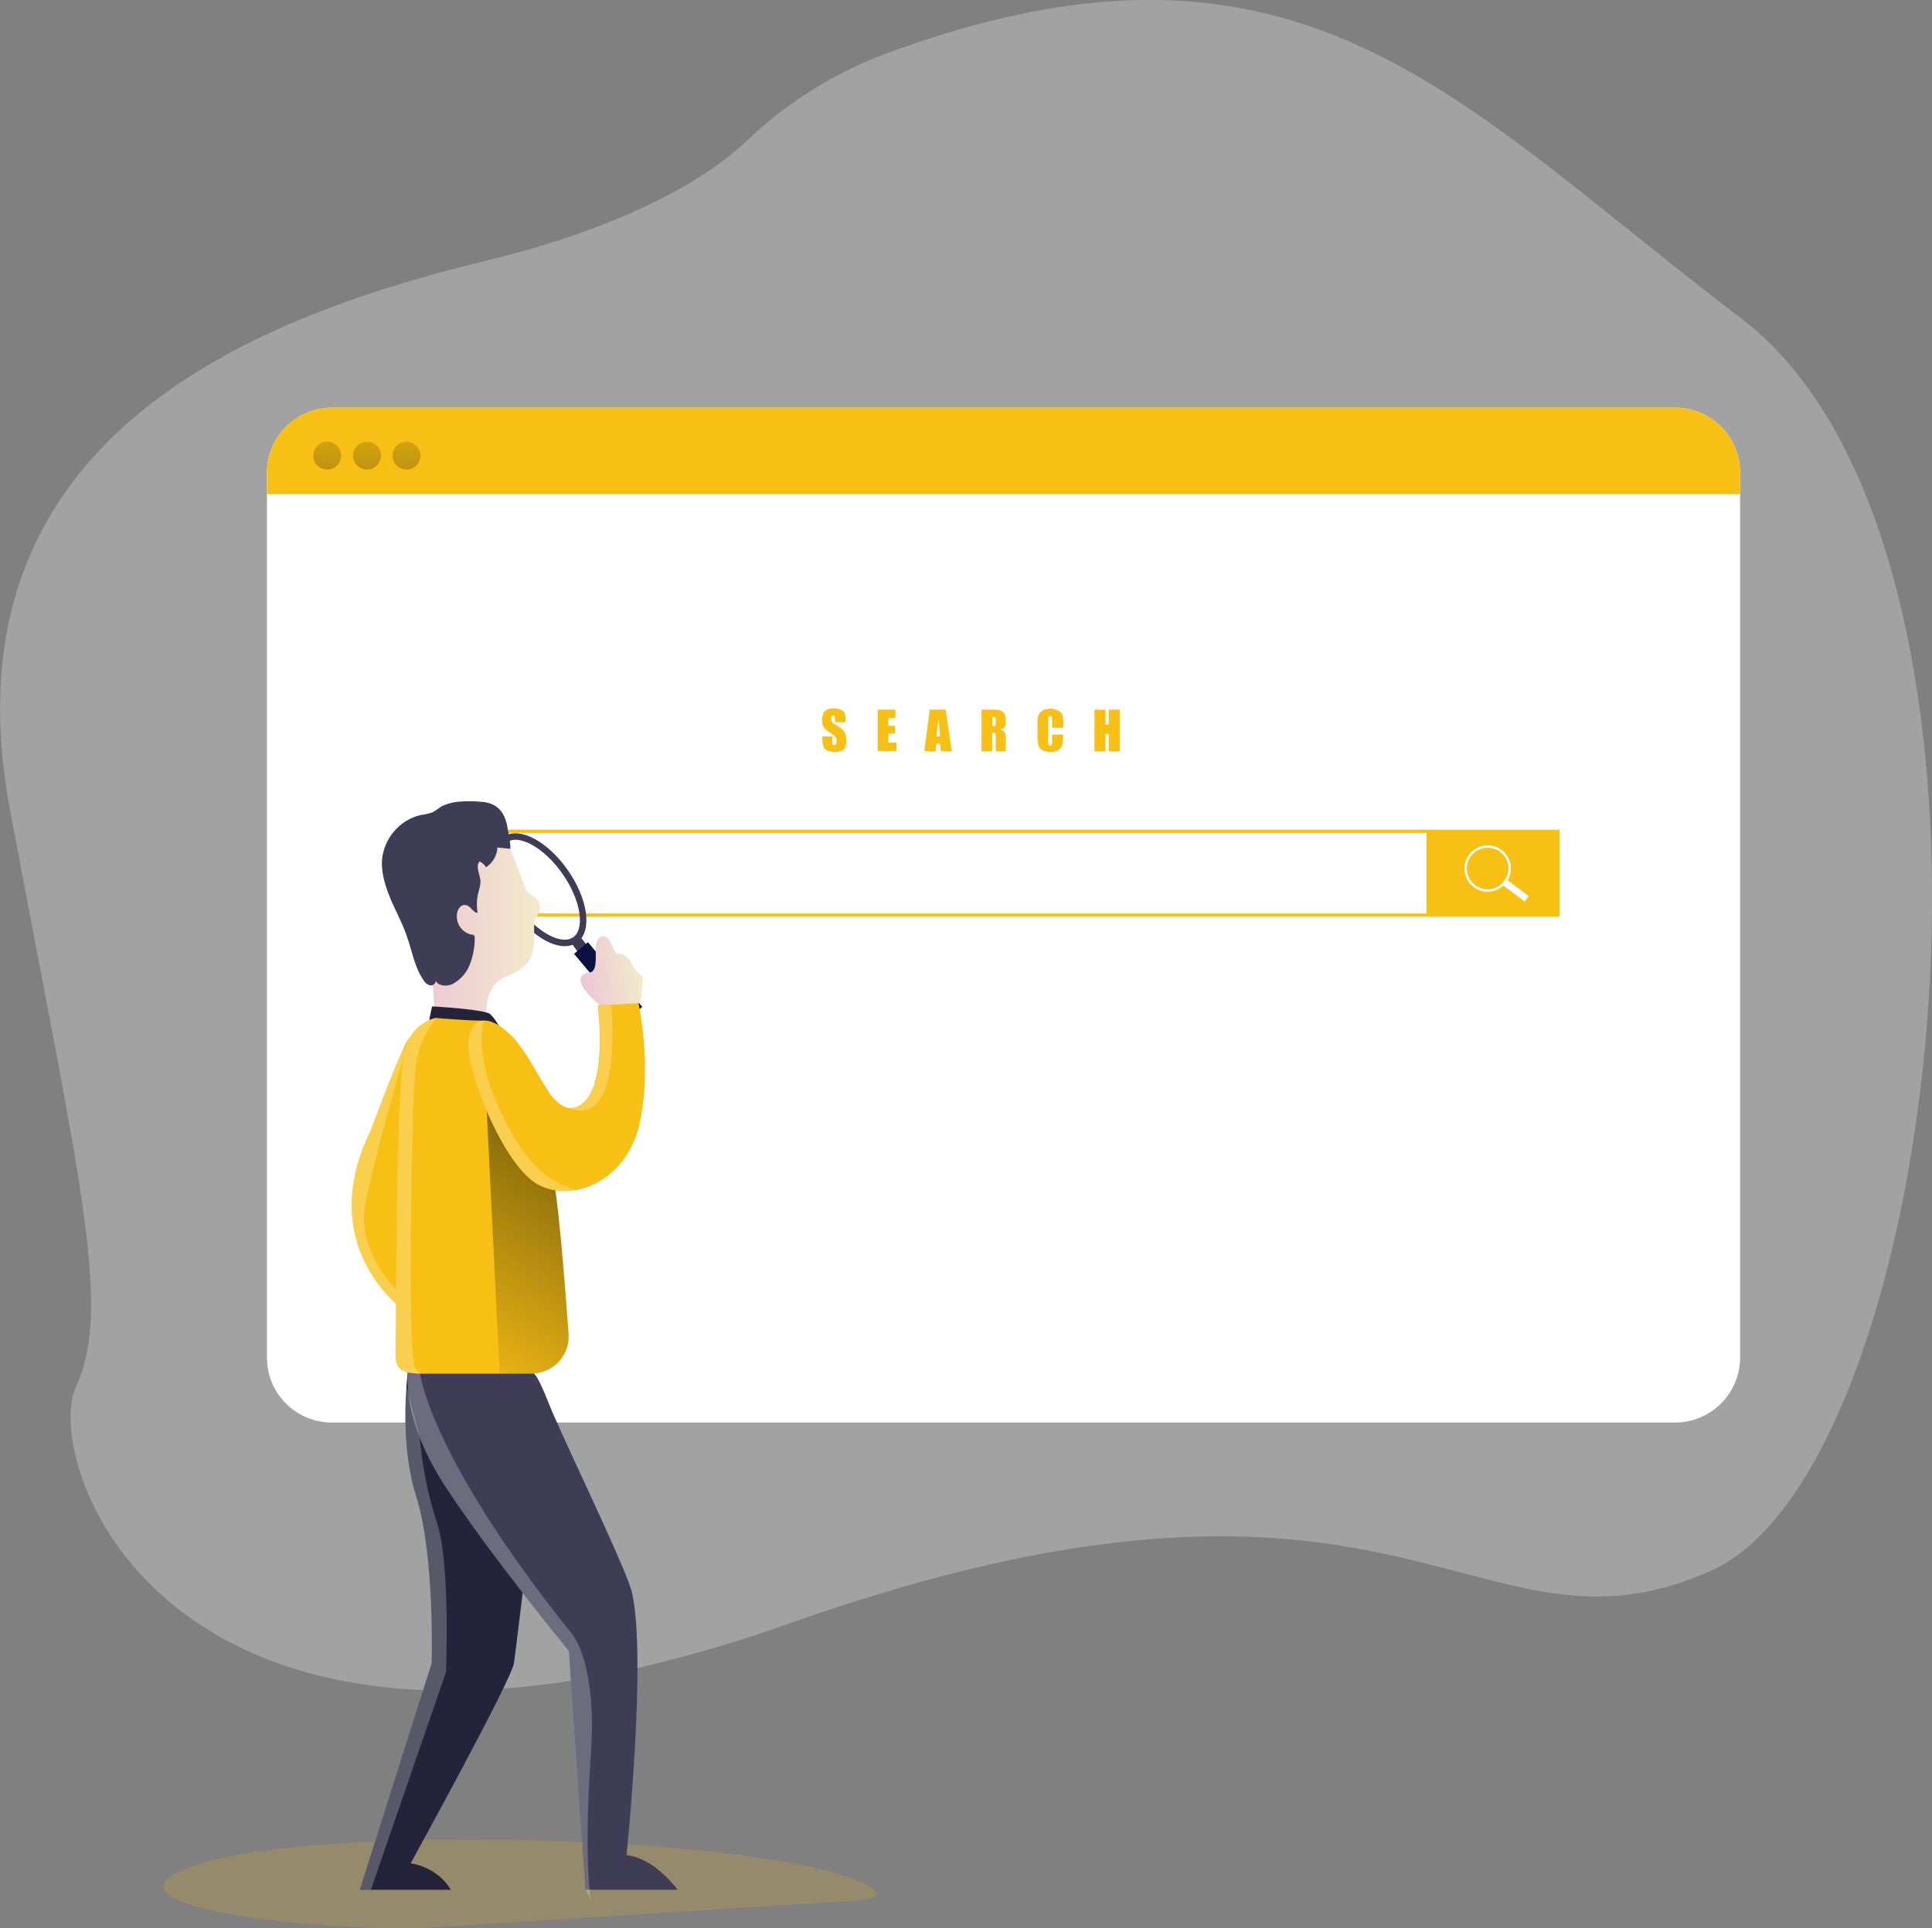 <?xml version="1.0" encoding="utf-8"?>
<!-- Generator: Adobe Illustrator 27.0.0, SVG Export Plug-In . SVG Version: 6.00 Build 0)  -->
<svg version="1.1" id="Layer_1" xmlns="http://www.w3.org/2000/svg" xmlns:xlink="http://www.w3.org/1999/xlink" x="0px" y="0px"
	 viewBox="0 0 597 595.9" style="enable-background:new 0 0 597 595.9;" xml:space="preserve">
<rect x="0" y="0" width="597" height="595.9" fill="#808080" stroke="none"/>
<style type="text/css">
	.st0{opacity:0.18;fill:#F8C015;enable-background:new    ;}
	.st1{opacity:0.27;fill:#FFFFFF;enable-background:new    ;}
	.st2{fill:#FFFFFF;}
	.st3{fill:#25233A;}
	.st4{fill:#3F3D56;}
	.st5{fill:#F8C015;}
	.st6{fill:none;stroke:#FFFFFF;stroke-width:0.73;stroke-miterlimit:10;}
	.st7{fill:url(#SVGID_1_);}
	.st8{fill:url(#SVGID_00000103955752405606553930000006692501582586640028_);}
	.st9{fill:url(#SVGID_00000039126748557964542950000007165410184598243229_);}
	.st10{fill:none;stroke:#3F3D56;stroke-width:2;stroke-miterlimit:10;}
	.st11{fill:#091240;}
	.st12{fill:url(#SVGID_00000180354227145409819810000001176369868317550501_);}
	.st13{fill:url(#SVGID_00000016779614628488457940000012932644853019640752_);}
	.st14{fill:url(#SVGID_00000000220806921202680650000006917815808685357234_);}
	.st15{opacity:0.24;fill:#FFFFFF;enable-background:new    ;}
</style>
<path class="st0" d="M55.4,578.3c-24.9,12.1,51,19.1,78.6,17.3l121.2-7.7c5.2-0.3,19.1-0.5,15.1-3.8
	C249.4,567.1,88.3,562.3,55.4,578.3z"/>
<path class="st1" d="M554.2,462c-7.8,11.2-16.3,19.4-25.7,23.5c-73.3,32.6-94.7-51-284.9,16.3c-14.8,5.3-29.8,9.7-45.1,13.3
	C90.7,539.9,42.5,496.9,27.4,462c-6.1-14.2-6.9-27-3.9-33.5c11.3-24.4,1-64.2-20.4-178.2s73.3-151.8,147-169.7
	c47.2-11.5,70.2-27.2,80.7-37.1c12.1-11.6,26.4-20.6,42.1-26.6c106-39.5,157.5-4,220.7,46.4c14,11.1,28.5,23,44.2,34.9
	C620.4,160.6,607.6,384.5,554.2,462z"/>
<path class="st2" d="M537.7,146.1v273.4c0,11.1-9,20.1-20.1,20.1l0,0h-415c-11.1,0-20.1-8.9-20.1-20V146.1c0-11.1,9-20.1,20.1-20.1
	h415.1C528.7,126,537.7,135,537.7,146.1C537.7,146.1,537.7,146.1,537.7,146.1L537.7,146.1L537.7,146.1z"/>
<path class="st3" d="M158.8,514c-0.8,5.3-31.9,61.8-31.9,61.8c9.1,1.6,12.4,8.2,12.4,8.2h-28.1l22.2-70c0,0,1-33.5-4.8-51.6
	c-3.8-12.1-3.6-26.1-3-34.1c0.3-4,0.7-6.5,0.7-6.5l41.5,18.7C167.7,440.6,159.6,508.7,158.8,514z"/>
<path class="st4" d="M209.4,584h-28.5v-0.2l-5.1-73.6c0,0-24.1-29.3-38.1-50.7s-11.6-35.5-11.6-35.5h38.3c1.9,0.8,4.6,8.4,6.2,12.2
	c7.1,16.2,23.3,49.6,24.7,56c4.6,20.3-1.7,81.1-1.7,81.1C202.4,574.2,209.4,584,209.4,584z"/>
<path class="st5" d="M441.8,283.3H137.6v-26.9h304.3V283.3z M138.5,282.3h302.3v-24.9H138.6L138.5,282.3z"/>
<rect x="441.8" y="256.4" class="st5" width="40.1" height="26.9"/>
<circle class="st6" cx="459.7" cy="268.4" r="6.8"/>
<rect x="467.2" y="270.8" transform="matrix(0.6 -0.8 0.8 0.6 -32.952 484.53)" class="st2" width="2.1" height="8.9"/>
<path class="st5" d="M537.7,146.1v6.6H82.5v-6.6c0-11.1,9-20.1,20.1-20.1h415.1C528.7,126,537.7,135,537.7,146.1
	C537.7,146.1,537.7,146.1,537.7,146.1L537.7,146.1L537.7,146.1z"/>
<linearGradient id="SVGID_1_" gradientUnits="userSpaceOnUse" x1="101.661" y1="363.12" x2="99.411" y2="459.98" gradientTransform="matrix(1 0 0 1 1.000000e-02 -243.89)">
	<stop  offset="0" style="stop-color:#000000;stop-opacity:0"/>
	<stop  offset="0.91" style="stop-color:#000000;stop-opacity:0.8"/>
	<stop  offset="1" style="stop-color:#000000"/>
</linearGradient>
<path class="st7" d="M105.4,140.8c0,2.4-1.9,4.3-4.3,4.3s-4.3-1.9-4.3-4.3c0-2.4,1.9-4.3,4.3-4.3c0,0,0,0,0,0l0,0
	C103.5,136.5,105.4,138.4,105.4,140.8C105.4,140.8,105.4,140.8,105.4,140.8L105.4,140.8L105.4,140.8z"/>
<linearGradient id="SVGID_00000083069107947885697020000017555391130704821135_" gradientUnits="userSpaceOnUse" x1="113.904" y1="363.4" x2="111.654" y2="460.26" gradientTransform="matrix(1 0 0 1 1.000000e-02 -243.89)">
	<stop  offset="0" style="stop-color:#000000;stop-opacity:0"/>
	<stop  offset="0.91" style="stop-color:#000000;stop-opacity:0.8"/>
	<stop  offset="1" style="stop-color:#000000"/>
</linearGradient>
<path style="fill:url(#SVGID_00000083069107947885697020000017555391130704821135_);" d="M117.7,140.8c0,2.4-1.9,4.3-4.3,4.3
	s-4.3-1.9-4.3-4.3c0-2.4,1.9-4.3,4.3-4.3c0,0,0,0,0,0l0,0C115.8,136.5,117.7,138.4,117.7,140.8C117.7,140.8,117.7,140.8,117.7,140.8
	L117.7,140.8L117.7,140.8z"/>
<linearGradient id="SVGID_00000153686570977305866590000003100510070457500818_" gradientUnits="userSpaceOnUse" x1="126.137" y1="363.69" x2="123.887" y2="460.54" gradientTransform="matrix(1 0 0 1 1.000000e-02 -243.89)">
	<stop  offset="0" style="stop-color:#000000;stop-opacity:0"/>
	<stop  offset="0.91" style="stop-color:#000000;stop-opacity:0.8"/>
	<stop  offset="1" style="stop-color:#000000"/>
</linearGradient>
<path style="fill:url(#SVGID_00000153686570977305866590000003100510070457500818_);" d="M129.9,140.8c0,2.4-1.9,4.3-4.3,4.3
	c-2.4,0-4.3-1.9-4.3-4.3c0-2.4,1.9-4.3,4.3-4.3c0,0,0,0,0,0l0,0C128,136.5,129.9,138.4,129.9,140.8
	C129.9,140.8,129.9,140.8,129.9,140.8L129.9,140.8L129.9,140.8z"/>
<path class="st5" d="M135.2,389.2l-9.3,16.7c-1.2-0.9-2.4-1.8-3.5-2.9c-7.2-6.7-22-24.9-7.8-53.8c0,0,6.6-17.9,10.2-25.5
	c0.5-1.2,1.1-2.3,2-3.3C129,318.9,135.2,389.2,135.2,389.2z"/>
<ellipse transform="matrix(0.821 -0.571 0.571 0.821 -127.11 144.561)" class="st10" cx="166.9" cy="274.9" rx="9.5" ry="18.9"/>
<polygon class="st4" points="176.5,291.3 182.2,299.3 185.3,297 179.4,289.6 "/>
<rect x="185.1" y="289.8" transform="matrix(0.766 -0.643 0.643 0.766 -150.749 191.796)" class="st11" width="5.6" height="26.1"/>
<linearGradient id="SVGID_00000093151391726185784420000010817530097467986077_" gradientUnits="userSpaceOnUse" x1="231.92" y1="134.254" x2="272.897" y2="134.254" gradientTransform="matrix(1 0 0 -1 -106.02 423.34)">
	<stop  offset="0" style="stop-color:#ECC4D7"/>
	<stop  offset="0.42" style="stop-color:#EFD4D1"/>
	<stop  offset="1" style="stop-color:#F2EAC9"/>
</linearGradient>
<path style="fill:url(#SVGID_00000093151391726185784420000010817530097467986077_);" d="M157.6,262.3c0,0,2.6,6,4.8,12.4
	c0.6,1.6,3.8,2.7,4.3,4.3c0.9,3.2-1.5,4.2-1.6,6c-0.4,6.2,1.9,12.9-8.6,16.7c-9.2,3.4-5.5,18.4-5.5,18.4s-11.8,5.2-17-1.4
	c0,0,1.9-19.8-6.3-36.8S141.8,246.1,157.6,262.3z"/>
<path class="st3" d="M132.5,315.9l1-4.9c0,0,16.4,0.9,18,2.4c1.1,1.1,2,2.4,2.8,3.9L132.5,315.9z"/>
<path class="st5" d="M164.4,424.5h-34.7c-5.4-0.2-7.6-1.1-7.5-6.5c0.3-9.7,0-76.9,2.6-92c1.6-9.3,8.4-11.1,9.9-11.4h0.3
	c0,0,10.3,0.9,14.6,0.8c4.6-0.1,10.2,6.6,10.2,6.6s3.6,13.8,6.7,25.5c1.6,5.7,3,11,3.9,13.9c1.9,6.1,4.1,34.4,5.3,50.9
	c0.4,6.3-4.3,11.7-10.6,12.1l0,0L164.4,424.5z"/>
<linearGradient id="SVGID_00000037662000006342565790000011455998139969840819_" gradientUnits="userSpaceOnUse" x1="135.155" y1="672.213" x2="214.555" y2="533.693" gradientTransform="matrix(1 0 0 1 1.000000e-02 -243.89)">
	<stop  offset="0" style="stop-color:#000000;stop-opacity:0"/>
	<stop  offset="0.91" style="stop-color:#000000;stop-opacity:0.8"/>
	<stop  offset="1" style="stop-color:#000000"/>
</linearGradient>
<path style="fill:url(#SVGID_00000037662000006342565790000011455998139969840819_);" d="M164.4,424.5h-10l-4-81.4l16.1,4.4
	c1.6,5.7,3,11,3.9,13.9c1.9,6.1,4.1,34.4,5.3,50.9c0.4,6.2-4.3,11.7-10.5,12.1l0,0L164.4,424.5z"/>
<path class="st4" d="M157.6,262.3l-3.9-0.4c-0.1,2.5-1.4,4.7-3.5,6.1c-0.5-0.8-1.2-1.4-2-1.8c-1.4,1.6,0.2,4.1,0.3,6.3
	c-0.1,1-0.3,2-0.6,3c-0.6,2.2-0.7,4.4-0.3,6.6c-1.5-0.1-2.1-2.1-3.6-2.4s-2.4,1-2.7,2.2c-0.7,3.1,1.2,6.1,4.2,6.9h0.2
	c0.3,0,0.7,0.1,0.9,0.4c0.1,0.2,0.1,0.4,0.1,0.6c0,2.8-0.5,5.6-1.5,8.2c-1,2.6-2.9,4.8-5.4,6.1c-1.8,0.8-4.2,0.7-5.2-1
	c0.1,0.9-0.9,1.6-1.8,1.4c-0.9-0.3-1.6-0.9-2-1.7c-2.8-4.1-3.5-9.2-5.2-13.8c-1.4-4.1-3.6-7.9-5.2-11.9s-2.9-8.4-2.2-12.6
	c1.1-6.3,5.9-11.4,12.1-12.7c1.1-0.1,2.3-0.4,3.4-0.8c0.9-0.5,1.8-1.1,2.7-1.8c1.9-0.9,3.9-1.4,6-1.5c2.2-0.2,4.3-0.1,6.5,0.1
	c8,0.6,7.7,8.2,8.3,9.9C157.3,258.2,158,262.4,157.6,262.3z"/>
<linearGradient id="SVGID_00000080207477200517760930000002669746952427850650_" gradientUnits="userSpaceOnUse" x1="412.116" y1="265.612" x2="431.296" y2="265.612" gradientTransform="matrix(0.992 -0.13 -0.13 -0.992 -195.516 619.183)">
	<stop  offset="0" style="stop-color:#ECC4D7"/>
	<stop  offset="0.42" style="stop-color:#EFD4D1"/>
	<stop  offset="1" style="stop-color:#F2EAC9"/>
</linearGradient>
<path style="fill:url(#SVGID_00000080207477200517760930000002669746952427850650_);" d="M184.1,292.6c0-0.8,0.2-1.5,0.6-2.2
	c0.3-0.7,1.1-1.2,1.9-1.1c1,0.1,1.6,1.1,2,1.9c0.6,1.2,1.3,2.4,1.9,3.7c1.4-0.7,3.1,0.5,4,1.8s1.4,2.9,2.7,3.9
	c0.4,0.2,0.8,0.5,1.1,0.9c0.3,0.6,0.4,1.3,0.3,1.9l-0.2,2.6c-0.1,1.7-0.3,3.5-1.6,4.7c-1.2,0.9-2.5,1.4-4,1.5
	c-1.3,0.3-2.6,0.3-3.8,0.1c-1.8-0.5-3.4-1.3-4.7-2.6c-1.9-1.6-7.2-6.7-3.8-8.7c1.3-0.8,2.1,0.1,3-1.4S184,294.4,184.1,292.6z"/>
<path class="st5" d="M197.6,347.3c-2.7,12-11.2,19-19.7,20.5c-3.9,0.7-7.9,0.2-11.4-1.6c-10.8-5.6-22.3-34.9-21.8-44.2
	c0.3-4.4,2.2-6.5,4.8-6.6c2.9-0.1,6.6,2.3,10.2,6.6s6.4,10.1,9.3,14.5c1,1.6,2.2,3.1,3.7,4.4c0.8,0.8,1.9,1.3,3,1.5
	c1.5,0.2,3-0.3,4.2-1.3c8-6.2,4.8-30.4,4.8-30.4l4.1-0.2l8.5-0.5C197.3,309.9,201.6,329.7,197.6,347.3z"/>
<path class="st5" d="M261.1,223.2H258v-1c0-0.3,0-0.6-0.1-0.9c-0.1-0.1-0.2-0.2-0.4-0.2c-0.2,0-0.4,0.1-0.5,0.2
	c-0.1,0.2-0.2,0.5-0.1,0.8c0,0.3,0,0.7,0.2,1c0.3,0.3,0.6,0.6,1,0.8c1.1,0.5,2,1.3,2.8,2.2c0.4,0.8,0.7,1.8,0.6,2.8
	c0,0.7-0.1,1.4-0.3,2c-0.3,0.5-0.7,0.9-1.2,1.1c-0.7,0.3-1.4,0.4-2.1,0.4c-0.8,0-1.6-0.2-2.3-0.5c-0.6-0.3-1-0.7-1.2-1.3
	c-0.2-0.7-0.3-1.5-0.3-2.2v-0.8h3.1v1.6c0,0.3,0,0.6,0.1,0.9c0.1,0.1,0.3,0.2,0.5,0.2c0.2,0,0.4-0.1,0.5-0.3
	c0.1-0.2,0.2-0.5,0.2-0.8c0.1-0.5,0-1-0.3-1.5c-0.5-0.4-1-0.8-1.6-1.2c-0.6-0.4-1.1-0.8-1.6-1.2c-0.3-0.3-0.5-0.6-0.7-1
	c-0.4-1.3-0.3-2.6,0.1-3.9c0.3-0.5,0.7-0.9,1.2-1.1c0.6-0.3,1.3-0.4,2-0.4c0.8,0,1.5,0.1,2.2,0.4c0.5,0.2,1,0.6,1.2,1.1
	c0.2,0.7,0.3,1.4,0.3,2.2L261.1,223.2z"/>
<path class="st5" d="M271.1,219.3h5.6v2.6h-2.2v2.4h2.1v2.4h-2.1v2.8h2.5v2.6h-5.8V219.3z"/>
<path class="st5" d="M292.2,219.3l1.9,12.9h-3.4l-0.2-2.3h-1.2l-0.2,2.3h-3.5l1.7-12.9H292.2z M290.5,227.6
	c-0.2-1.5-0.3-3.3-0.5-5.4c-0.3,2.5-0.6,4.3-0.6,5.4H290.5z"/>
<path class="st5" d="M303.3,219.3h2.4c1.1,0,2.1,0,3.2,0.2c0.6,0.1,1.1,0.5,1.4,0.9c0.4,0.7,0.6,1.6,0.5,2.4c0.1,0.7-0.1,1.4-0.4,2
	c-0.4,0.4-0.9,0.6-1.4,0.6c0.5,0.1,1,0.3,1.3,0.7c0.2,0.2,0.3,0.5,0.4,0.8c0.1,0.6,0.1,1.3,0.1,1.9v3.4h-3.1v-4.3
	c0-0.4,0-0.9-0.2-1.3c-0.1-0.2-0.4-0.2-0.9-0.2v5.8h-3.3V219.3z M306.7,221.5v2.9c0.3,0,0.5,0,0.8-0.1c0.2-0.1,0.2-0.4,0.2-1v-0.8
	c0-0.3,0-0.6-0.2-0.8C307.2,221.5,306.9,221.5,306.7,221.5z"/>
<path class="st5" d="M328.5,224.9h-3.4v-2.2c0-0.4,0-0.8-0.1-1.2c-0.1-0.2-0.3-0.3-0.5-0.2c-0.2,0-0.4,0.1-0.5,0.3
	c-0.1,0.4-0.1,0.8-0.1,1.3v6c0,0.4,0,0.8,0.1,1.2c0.1,0.2,0.3,0.3,0.5,0.3c0.2,0,0.4-0.1,0.5-0.3c0.1-0.4,0.2-0.9,0.1-1.4V227h3.4
	v0.5c0,1-0.1,1.9-0.3,2.8c-0.2,0.6-0.6,1.1-1.2,1.5c-0.7,0.4-1.5,0.7-2.4,0.6c-0.8,0-1.7-0.2-2.4-0.5c-0.6-0.3-1.1-0.8-1.3-1.5
	c-0.2-0.9-0.3-1.9-0.3-2.8v-3.8c0-0.7,0-1.4,0.1-2.1c0.1-0.5,0.3-0.9,0.6-1.3c0.3-0.4,0.8-0.8,1.3-1c1.4-0.6,3-0.5,4.4,0.2
	c0.6,0.3,1,0.8,1.3,1.4c0.2,0.9,0.3,1.8,0.3,2.7L328.5,224.9z"/>
<path class="st5" d="M346,219.3v12.9h-3.4v-5.4h-1v5.4h-3.4v-12.9h3.4v4.6h1v-4.6H346z"/>
<path class="st15" d="M128.4,422.9c0.5,0.5,0.9,1,1.3,1.5c-5.4-0.2-7.6-1.1-7.5-6.5c0.3-9.7,0-76.9,2.6-92
	c1.6-9.3,8.4-11.1,9.9-11.4h0.2c-3.5,4.3-5.7,9.4-6.5,14.9C127.3,338.3,125.7,420,128.4,422.9z"/>
<path class="st15" d="M177.9,367.8c-3.9,0.7-7.9,0.2-11.4-1.6c-10.8-5.6-22.3-34.9-21.8-44.2c0.3-4.4,2.2-6.5,4.8-6.6
	c0,1-4.3,11.8,8.7,34.9C167.1,365.9,175.6,366.5,177.9,367.8z"/>
<path class="st2" d="M172.8,340.9c-1.6-1.1-2.9-2.6-3.7-4.4C170.1,338.1,171.3,339.6,172.8,340.9z"/>
<path class="st15" d="M175.8,342.5c1.5,0.2,3-0.3,4.2-1.3c8-6.2,4.8-30.4,4.8-30.4l4.1-0.2C188.8,310.5,192.9,348.8,175.8,342.5z"/>
<path class="st15" d="M112.7,373.5c-2.1,13.2,9.7,25.1,9.7,25.1v4.5c-7.2-6.7-22-24.9-7.8-53.8c0,0,6.6-17.9,10.2-25.5v2.3
	C124.9,326,114.8,360.3,112.7,373.5z"/>
<path class="st15" d="M182.2,584c0,1,0.2,2.1,0.4,3.1L181,584l-0.1-0.2l-5.1-73.6c0,0-24.1-29.3-38.1-50.7s-11.6-35.5-11.6-35.5h2.8
	c0.3,0.1,0.6,0.2,0.9,0.4c0,0,2.8,25.3,46.2,79.6c0,0,8.6,7.9,6.6,37.8C180.8,568.3,181.8,579.5,182.2,584z"/>
<path class="st15" d="M137.8,516.8L114.6,584h-3.4l22.2-70c0,0,1-33.5-4.8-51.6c-3.8-12.1-3.6-26.1-3-34.1l4.1,16
	c0.8,8.8,2.5,17.5,5.2,25.9C139.3,483,137.8,516.8,137.8,516.8z"/>
</svg>
